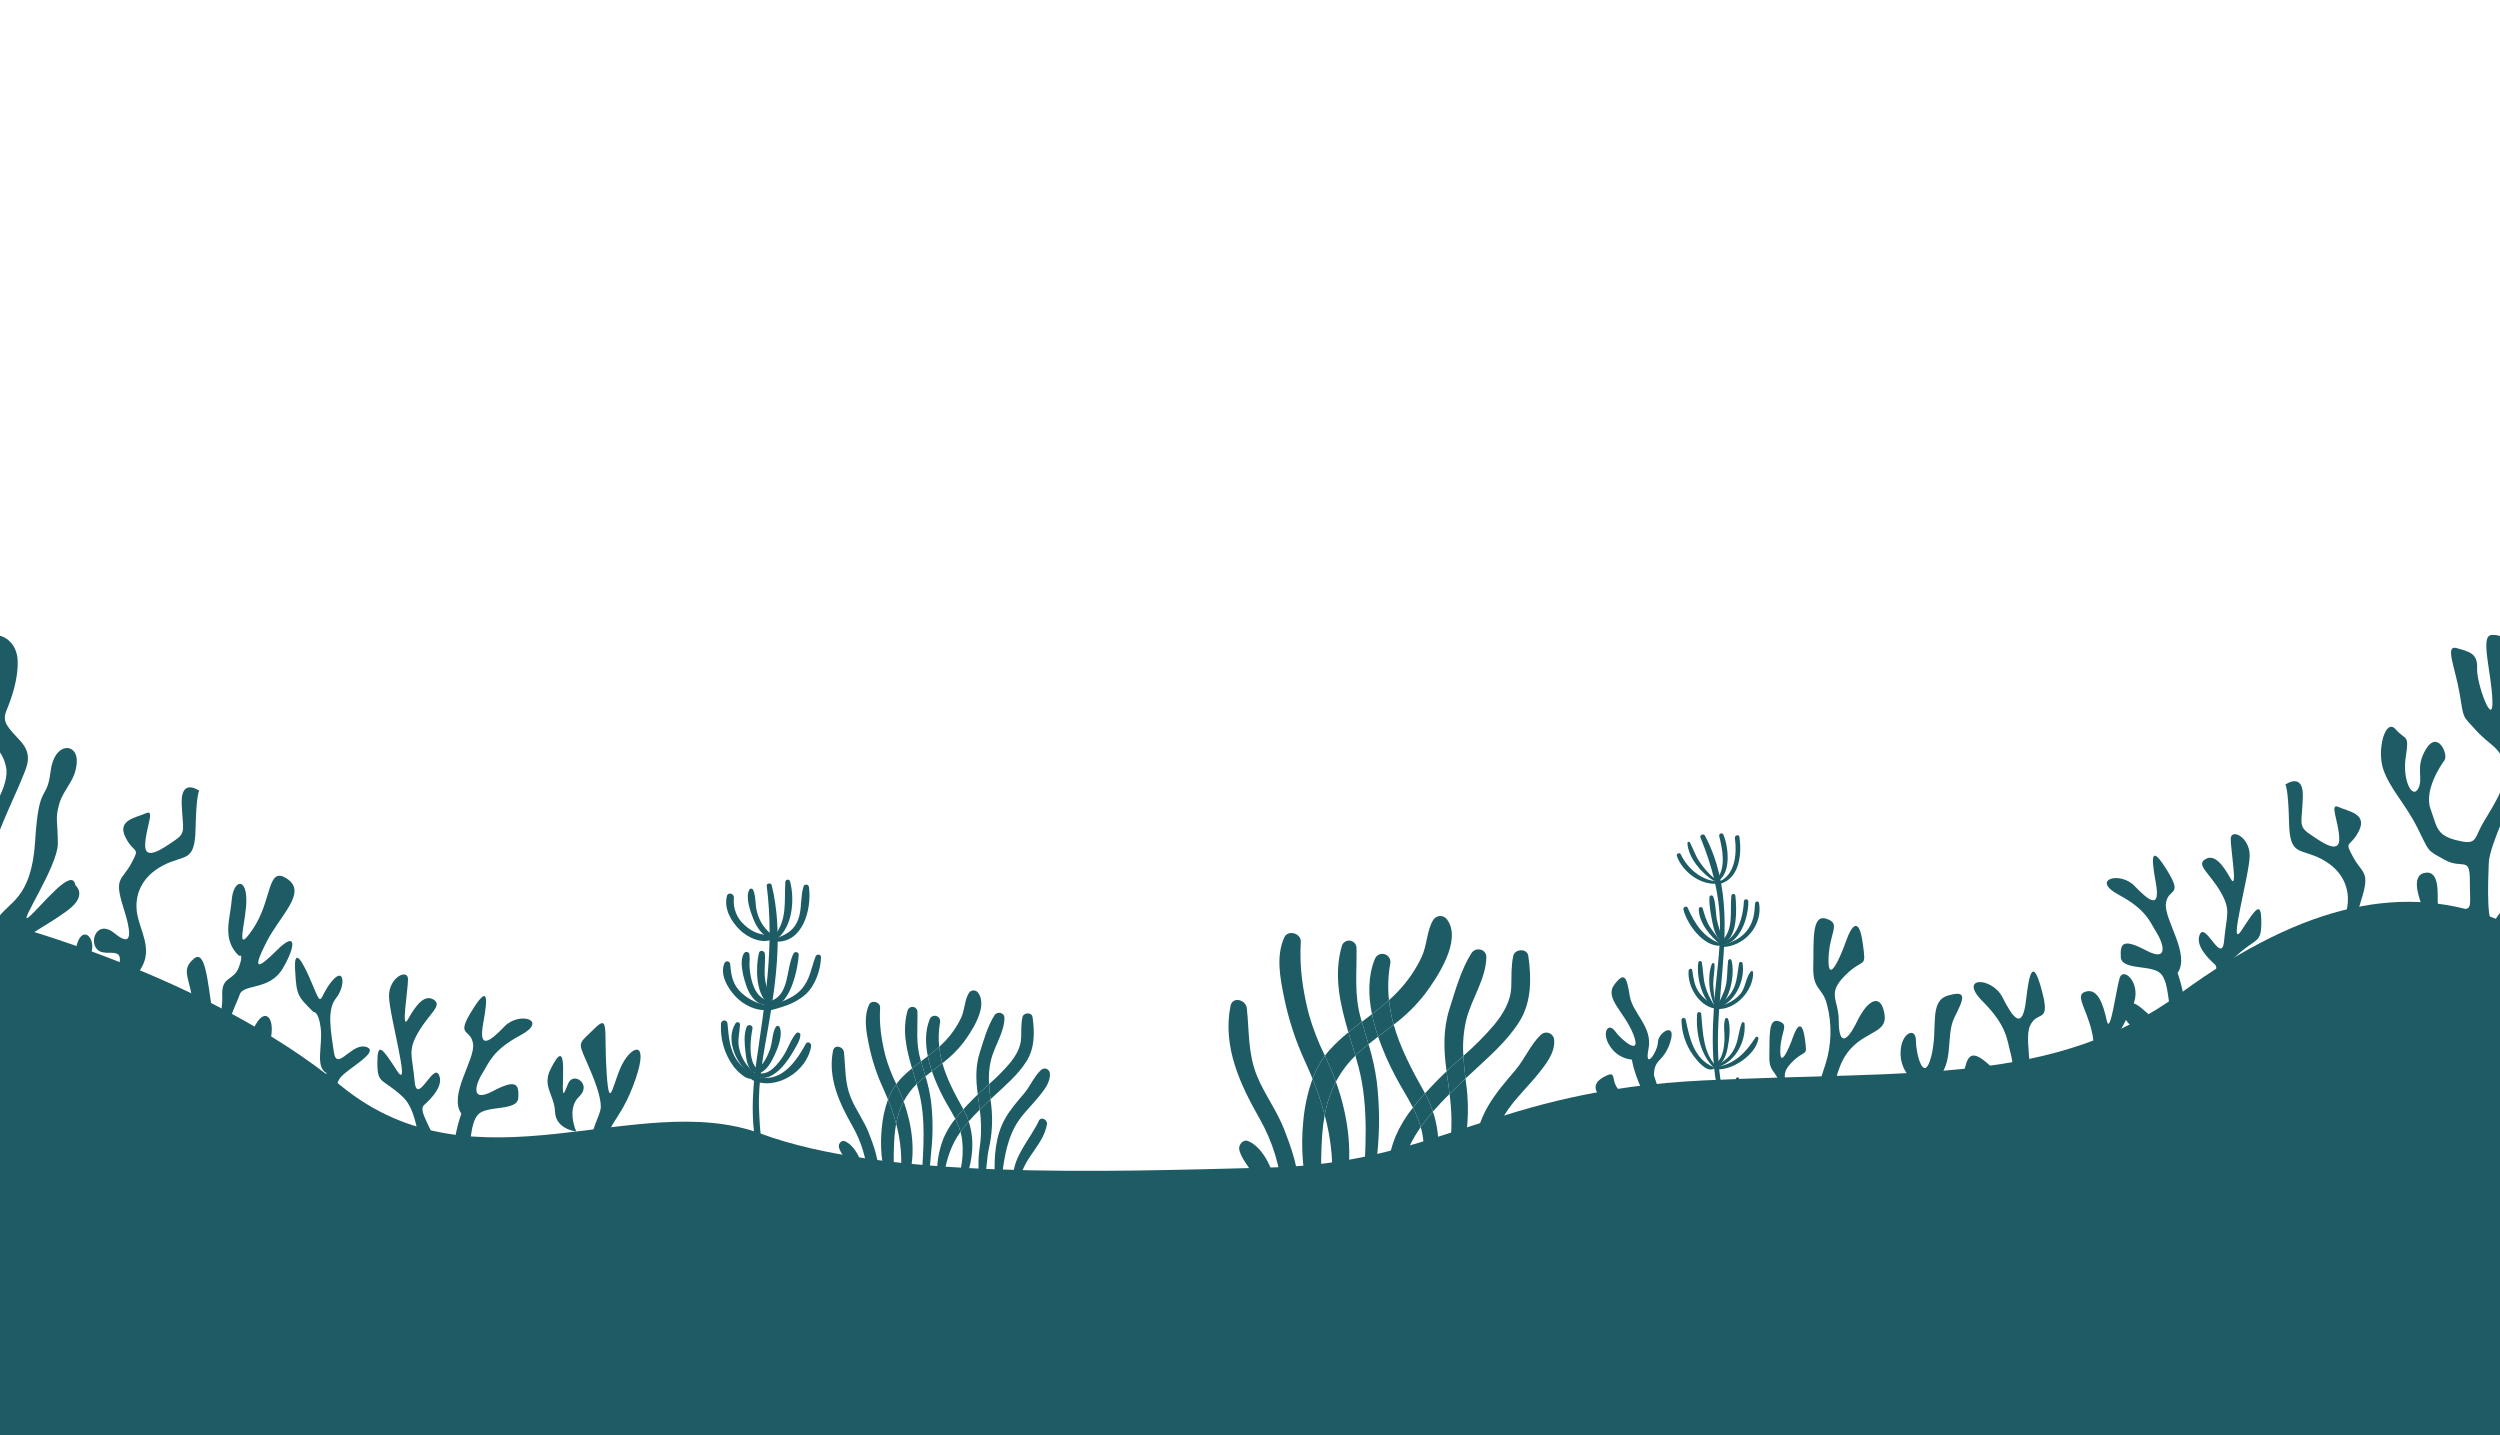<svg width="1512" height="868" viewBox="0 0 1512 100" fill="none" xmlns="http://www.w3.org/2000/svg">
<path d="M1016.04 344.343C1012.92 339.339 1011.57 329.752 1010.75 326.895C1007.96 317.172 1005.18 307.423 1002.01 297.821C1001.19 295.324 1000.56 292.019 998.975 289.845C996.357 286.237 983.345 293.041 973.032 284.551C962.721 276.047 962.735 270.975 970.801 266.913C978.865 262.818 972.898 270.427 980.646 276.663C988.406 282.899 997.351 285.059 992.479 273.948C987.621 262.818 986.985 256.866 986.985 256.866C984.294 256.619 981.695 255.756 979.391 254.343C977.087 252.931 975.138 251.007 973.696 248.72C968.337 240.711 972.606 233.913 976.741 239.614C980.868 245.301 993.305 255.437 987.823 241.55C982.33 227.691 970.082 219.694 976.458 211.339C982.817 203.005 983.927 207.711 985.673 218.361C987.431 228.998 999.679 236.994 997.012 250.407C994.353 263.853 1002.55 252.323 1002.72 246.242C1002.89 240.136 1014.27 233.635 1010.13 246.31C1009.02 250.156 1006.99 253.673 1004.21 256.553C1002.04 258.91 1000.36 260.603 1000.31 266.351L1008.5 291.546C1008.5 291.546 1012.01 272.926 1019 278.79C1026.03 284.653 1026.46 282.059 1016.78 292.818C1010.33 300.009 1013.36 309.548 1016.14 317.463C1018.71 324.877 1025.92 334.56 1024.29 342.684C1023.94 344.505 1023.31 346.807 1021.25 347.322C1019.11 347.83 1017.39 346.537 1016.04 344.343Z" fill="#1D5C65"/>
<path d="M1194.32 396.271C1194.32 396.271 1208.51 339.675 1207.5 336.318C1206.48 332.966 1185.79 315.551 1180.76 306.932C1175.75 298.314 1182.48 284.61 1191.84 299.112C1201.17 313.602 1209.62 329.35 1209.11 315.998C1208.58 302.646 1214.51 288.211 1210.76 280.466C1206.98 272.741 1186.1 270.993 1188.33 262.036C1190.57 253.058 1193.42 250.376 1205.95 262.794C1218.48 275.191 1218.26 260.905 1216.04 253.139C1213.8 245.372 1214.34 236.909 1199.13 221.642C1183.89 206.394 1204.72 206.604 1211.1 219.178C1217.44 231.743 1223.22 239.577 1225.33 220.952C1227.44 202.291 1229.89 195.927 1235.08 215.758C1240.24 235.597 1232.28 226.585 1227.76 236.381C1223.25 246.186 1233.71 273.708 1221.65 283.249C1222.09 293.334 1220.91 303.425 1218.14 313.134C1213.61 328.017 1215.36 330.582 1226.5 314.136C1237.62 297.711 1250.22 289.85 1247.14 284.859C1244.08 279.876 1237.9 268.373 1243.76 262.517C1249.61 256.673 1251.54 287.202 1257.89 271.366C1264.25 255.509 1268.37 253.728 1265.05 239.524C1261.71 225.324 1254.42 217.546 1261.61 215.67C1268.81 213.768 1272.01 223.361 1274.14 233.131C1276.24 242.908 1279.8 214.553 1281.93 207.586C1284.05 200.606 1294.48 209.854 1290.8 221.933C1287.11 234.025 1257.35 279.829 1271.09 268.231C1284.81 256.653 1289.5 252.996 1285.24 266.924C1280.99 280.872 1279 275.685 1262.87 283.505C1246.71 291.333 1244.01 316.905 1224.39 332.783L1216.28 340.982C1216.28 340.982 1208.19 389.29 1207.32 392.08C1206.46 394.87 1194.32 396.271 1194.32 396.271Z" fill="#1D5C65"/>
<path d="M1121.76 373.664V332.472C1121.76 332.472 1121.32 331.598 1130.12 324.59C1138.94 317.577 1142.47 314.069 1138.06 307.936C1133.66 301.801 1128.81 309.248 1121.76 318.89C1114.72 328.531 1121.32 309.248 1118.24 299.173C1115.16 289.098 1104.16 282.517 1112.95 260.601C1121.76 238.705 1141.58 243.086 1139.81 229.942C1138.06 216.788 1130.12 219.409 1123.09 233.884C1116.04 248.325 1112.08 246.592 1112.08 233.443C1112.08 220.288 1104.58 217.222 1116.04 205.833C1127.49 194.437 1128.81 202.786 1126.61 186.563C1124.41 170.327 1120 175.155 1116.48 185.229C1112.95 195.319 1105.45 211.953 1105.9 195.745C1106.35 179.543 1113.84 174.722 1104.58 171.655C1095.34 168.588 1097.09 186.117 1096.67 200.579C1096.23 215.02 1102.38 212.847 1105.03 223.796C1108.03 235.483 1107.73 247.773 1104.16 259.301C1100.2 271.563 1096.67 278.143 1105.45 295.227C1105.45 295.227 1111.63 300.913 1111.63 314.956C1111.63 328.964 1111.19 364.47 1112.08 368.858C1112.95 373.232 1110.31 383.307 1121.76 373.664Z" fill="#1D5C65"/>
<path d="M1123.53 372.812C1124.03 365.872 1129.39 355.757 1130.61 352.439C1134.69 341.214 1138.82 329.948 1142.47 318.572C1143.41 315.586 1145.1 311.998 1145.1 308.802C1145.1 303.562 1127.94 300.914 1123.97 285.585C1120 270.256 1123.53 265.422 1134.09 267.189C1144.65 268.936 1133.66 272.01 1136.74 283.412C1139.82 294.78 1146.87 303.115 1149.94 289.099C1153.02 275.077 1156.55 268.936 1156.55 268.936C1154.15 266.813 1152.27 264.17 1151.05 261.208C1149.82 258.247 1149.29 255.045 1149.5 251.847C1149.94 240.452 1158.75 236.938 1158.75 245.273C1158.75 253.594 1163.6 272.01 1168.02 254.914C1172.4 237.818 1166.24 221.595 1178.12 218.115C1190.03 214.601 1187.82 219.856 1182.1 231.237C1176.37 242.639 1182.53 258.854 1170.65 269.809C1158.75 280.765 1174.6 275.511 1179.01 269.809C1183.41 264.122 1198.82 265.869 1186.05 275.077C1173.27 284.272 1170.2 277.251 1162.71 287.339L1153.02 317.13C1153.02 317.13 1169.32 301.801 1171.95 312.323C1174.6 322.831 1176.8 320.644 1160.08 324.158C1148.87 326.487 1145.17 337.726 1142.3 347.213C1139.65 356.108 1139.79 370.402 1132.59 377.03C1130.97 378.499 1128.75 380.266 1126.44 379.312C1124.03 378.316 1123.31 375.852 1123.53 372.812Z" fill="#1D5C65"/>
<path d="M1088.12 378.743V349.162C1088.12 349.162 1087.8 348.533 1094.13 343.502C1100.46 338.458 1102.98 335.939 1099.83 331.538C1096.67 327.124 1093.18 332.473 1088.12 339.399C1083.05 346.333 1087.8 332.473 1085.59 325.235C1083.39 318.003 1075.48 313.277 1081.8 297.529C1088.12 281.794 1102.37 284.936 1101.09 275.503C1099.83 266.059 1094.13 267.934 1089.08 278.335C1084.01 288.714 1081.17 287.467 1081.17 278.022C1081.17 268.571 1075.79 266.371 1084.01 258.185C1092.24 250.005 1093.18 255.983 1091.59 244.351C1090.02 232.685 1086.86 236.146 1084.33 243.377C1081.8 250.635 1076.4 262.585 1076.73 250.953C1077.05 239.295 1082.42 235.835 1075.79 233.634C1069.15 231.433 1070.41 244.006 1070.1 254.413C1069.77 264.786 1074.2 263.215 1076.11 271.09C1078.25 279.489 1078.04 288.319 1075.48 296.602C1072.62 305.403 1070.1 310.13 1076.4 322.411C1076.4 322.411 1080.84 326.494 1080.84 336.583C1080.84 346.644 1080.53 372.142 1081.17 375.297C1081.8 378.445 1079.9 385.69 1088.12 378.743Z" fill="#1D5C65"/>
<path d="M1089.38 378.14C1089.75 373.15 1093.6 365.878 1094.47 363.509C1097.41 355.438 1100.37 347.354 1102.98 339.175C1103.68 337.028 1104.88 334.449 1104.88 332.153C1104.88 328.382 1092.55 326.493 1089.71 315.478C1086.86 304.455 1089.38 301.002 1096.99 302.254C1104.56 303.514 1096.67 305.714 1098.87 313.92C1101.1 322.078 1106.15 328.064 1108.38 318.002C1110.57 307.927 1113.12 303.514 1113.12 303.514C1111.39 301.994 1110.04 300.098 1109.16 297.972C1108.28 295.847 1107.9 293.548 1108.05 291.252C1108.38 283.053 1114.69 280.534 1114.69 286.512C1114.69 292.498 1118.17 305.714 1121.34 293.439C1124.5 281.163 1120.07 269.518 1128.61 266.999C1137.15 264.474 1135.57 268.259 1131.46 276.444C1127.35 284.623 1131.78 296.282 1123.24 304.143C1114.69 312.018 1126.08 308.233 1129.25 304.143C1132.4 300.054 1143.48 301.313 1134.3 307.927C1125.13 314.529 1122.91 309.492 1117.54 316.75L1110.57 338.139C1110.57 338.139 1122.28 327.123 1124.18 334.7C1126.08 342.242 1127.66 340.672 1115.65 343.183C1107.61 344.863 1104.93 352.934 1102.88 359.757C1100.96 366.142 1101.07 376.414 1095.92 381.166C1094.75 382.229 1093.14 383.489 1091.49 382.806C1089.75 382.088 1089.23 380.327 1089.38 378.14Z" fill="#1D5C65"/>
<path d="M1323.15 309.182C1323.15 309.182 1320.52 256.594 1318.75 253.974C1317 251.326 1294.53 241.706 1287.94 235.551C1281.34 229.429 1283.53 215.848 1295.43 225.923C1307.31 235.997 1318.75 247.392 1314.78 235.997C1310.82 224.595 1312.15 210.58 1306.86 204.893C1301.59 199.178 1283.08 203.139 1282.66 194.805C1282.21 186.47 1283.96 183.417 1298.06 190.864C1312.15 198.319 1308.19 186.036 1304.23 179.909C1300.27 173.774 1298.5 166.333 1281.34 157.125C1264.14 147.91 1282.21 142.663 1291.01 151.858C1299.84 161.067 1306.86 166.32 1303.79 149.671C1300.72 133.015 1301.16 126.888 1310.82 142.663C1320.52 158.432 1311.26 152.751 1309.96 162.393C1308.63 172.007 1324.93 193.064 1317 204.446C1320.04 213.038 1321.67 222.064 1321.84 231.177C1321.84 245.192 1324.03 246.946 1329.33 229.876C1334.61 212.78 1343.42 202.692 1339.45 199.178C1335.5 195.698 1327.13 187.363 1330.64 180.776C1332.21 177.892 1334.95 181.283 1337.65 184.69C1341.09 188.988 1344.44 193.309 1345.17 184.716C1346.51 169.387 1349.58 166.767 1342.98 155.372C1336.37 143.97 1328.01 139.149 1333.74 135.65C1339.45 132.142 1344.73 139.596 1349.14 147.484C1353.55 155.372 1349.14 129.955 1349.14 123.375C1349.14 116.799 1360.61 122.067 1360.61 133.463C1360.61 144.85 1346.94 192.184 1355.74 178.582C1364.55 165.013 1367.64 160.626 1367.64 173.774C1367.64 186.917 1364.55 182.963 1352.67 193.937C1340.77 204.893 1345.17 227.676 1332.41 246.519L1327.57 255.727C1327.57 255.727 1333.29 299.54 1333.29 302.174C1333.29 304.802 1323.15 309.182 1323.15 309.182Z" fill="#1D5C65"/>
<path d="M1391.43 270.168C1391.43 270.168 1415.22 240.377 1417.86 229.409C1420.52 218.467 1424.9 209.692 1417.43 197.864C1409.94 186.029 1417.86 175.074 1419.63 164.559C1421.38 154.037 1417.43 142.649 1404.23 135.641C1391.01 128.62 1384.84 134.321 1384.41 113.291C1383.95 92.247 1382.18 90.494 1382.18 90.494C1382.18 90.494 1393.2 82.606 1392.76 97.949C1392.33 113.291 1389.69 115.491 1396.73 120.298C1403.77 125.106 1415.22 133.441 1414.79 122.932C1414.36 112.411 1408.62 101.449 1414.36 104.083C1420.07 106.717 1431.95 108.023 1426.67 118.545C1421.38 129.067 1417.43 123.799 1423.15 134.321C1428.88 144.835 1433.72 142.649 1428 160.611C1422.27 178.588 1423.15 184.722 1433.29 176.387C1443.41 168.066 1448.7 180.774 1443.85 186.029C1441.83 188.202 1438.85 188.202 1436.16 188.202C1432.35 188.202 1429.17 188.202 1430.2 194.363C1431.95 204.885 1435.93 207.952 1435.48 214.513C1435.04 221.087 1420.94 247.385 1405.1 266.654C1389.24 285.944 1391.43 270.168 1391.43 270.168Z" fill="#1D5C65"/>
<path d="M1457.67 293.704C1457.67 293.704 1485.41 278.375 1476.59 270.48C1467.79 262.592 1457.22 249.003 1469.57 248.556C1473.26 248.441 1475.52 250.601 1477.13 252.761C1480.83 257.805 1480.86 262.835 1486.73 238.915C1486.73 238.915 1491.58 236.294 1482.34 228.853C1473.08 221.385 1471.32 220.952 1476.14 212.204C1476.14 212.204 1477.48 205.177 1487.15 214.391C1496.87 223.587 1495.53 195.549 1495.96 186.787C1495.96 186.787 1485.41 180.207 1477.48 178.452C1469.57 176.712 1469.11 174.938 1466.03 167.05C1462.96 159.176 1457.67 145.133 1466.92 143.827C1476.14 142.513 1473.95 158.736 1474.4 162.677C1474.72 165.649 1478.52 165.628 1483.38 165.628C1485 165.628 1486.75 165.628 1488.49 165.743C1495.53 166.177 1493.77 163.99 1493.77 148.647C1493.77 133.318 1489.36 142.081 1478.37 135.939C1467.34 129.804 1469.57 131.565 1462.06 116.664C1454.57 101.768 1445.33 92.992 1441.37 81.171C1437.41 69.33 1442.69 50.046 1448.86 57.068C1455.02 64.061 1457.22 59.702 1455.02 73.702C1452.82 87.753 1458.98 99.567 1462.51 92.992C1466.03 86.424 1460.31 80.284 1467.34 68.882C1474.4 57.515 1481 72.396 1478.37 75.91C1475.72 79.418 1466.03 94.327 1469.99 105.282C1473.95 116.236 1473.52 121.043 1485.41 124.105C1497.3 127.185 1496.41 124.105 1500.38 116.236C1504.34 108.335 1517.55 91.246 1514.9 79.418C1512.26 67.575 1506.56 67.575 1497.73 57.947C1488.93 48.3 1490.25 51.367 1487.6 35.578C1484.96 19.808 1478.37 5.786 1485.84 7.987C1493.33 10.167 1498.62 11.054 1498.16 20.255C1497.73 29.45 1507.87 56.62 1507.42 39.971C1506.97 23.316 1499.94 0.965 1506.56 0.092C1513.15 -0.775 1521.52 4.479 1521.95 15.428C1522.38 26.382 1518.45 37.784 1515.36 45.225C1512.26 52.693 1515.8 55.314 1523.72 64.061C1531.64 72.843 1527.24 79.865 1523.72 88.613C1520.19 97.394 1505.67 127.185 1505.22 137.692C1504.79 148.214 1503.46 181.953 1509.62 171.445C1515.8 160.923 1530.34 160.044 1532.54 124.105C1534.71 88.172 1539.58 100.88 1541.78 82.471C1543.96 64.061 1558.06 64.956 1557.62 76.351C1557.17 87.753 1549.69 92.572 1547.05 101.768C1544.42 110.969 1546.17 112.275 1546.17 125.864C1546.17 139.447 1521.52 175.818 1528.56 170.132C1535.61 164.431 1554.99 139.013 1556.74 150.848C1556.74 150.848 1563.35 156.102 1554.53 163.99C1545.74 171.878 1526.35 181.087 1514.48 191.594C1514.48 191.594 1512.26 190.727 1510.06 201.682C1507.87 212.63 1500.82 227.1 1509.62 222.705C1518.45 218.331 1529.88 207.811 1533.39 213.944C1536.93 220.086 1536.93 222.705 1516.68 231.92C1496.41 241.115 1503.46 237.608 1501.28 250.317C1499.05 263.025 1496.41 259.091 1503.46 263.466C1510.5 267.846 1514.9 277.054 1523.72 269.612C1532.54 262.158 1539.13 265.666 1540.45 253.823C1541.78 241.995 1540.45 244.629 1531.21 239.361C1521.95 234.107 1520.65 231.474 1533.39 233.66C1546.17 235.847 1542.64 237.621 1545.3 227.533C1546.74 222.361 1547.77 217.081 1548.37 211.744C1548.37 211.744 1549.26 209.57 1542.64 206.95C1536.04 204.316 1530.34 208.676 1532.96 198.168C1535.61 187.661 1547.48 196.415 1552.79 201.235C1558.06 206.056 1554.11 199.062 1557.62 186.787C1561.14 174.504 1569.06 182.84 1566.43 191.175C1566.43 191.175 1566 208.258 1557.17 213.511C1555.11 218.664 1553.35 223.931 1551.89 229.286C1549.69 237.621 1550.59 236.741 1556.3 235.847C1562.03 234.988 1576.12 235.415 1562.48 241.995C1548.82 248.556 1555.42 249.883 1559.4 252.517C1561.27 253.77 1561.86 252.043 1562.58 250.317C1563.37 248.401 1564.32 246.497 1567.32 248.556C1573.02 252.517 1580.53 263.913 1564.24 264.778C1547.93 265.666 1551.46 268.732 1544.86 273.986C1544 274.713 1542.97 275.227 1541.87 275.484C1540.76 275.742 1539.62 275.737 1538.52 275.47C1535.17 275.05 1531.42 274.644 1523.72 284.508C1511.4 300.271 1521.07 299.405 1511.4 300.271C1501.69 301.145 1457.67 293.704 1457.67 293.704Z" fill="#1D5C65"/>
<path d="M411.981 451.463C411.981 451.463 398.28 415.415 387.661 398.71C377.071 381.984 375.747 375.848 375.747 356.929C375.747 338.029 374.864 341.983 369.113 318.674C363.371 295.365 372.643 299.325 382.814 272.939C392.972 246.573 384.144 247.001 377.505 257.545C370.885 268.102 368.679 291.412 366.899 265.038C365.141 238.645 368.679 228.977 359.391 238.21C350.118 247.449 349.235 245.69 354.53 257.545C359.839 269.434 363.371 279.108 363.371 285.256C363.371 291.412 355.427 300.216 357.627 314.286C359.839 328.348 376.175 357.826 364.251 345.937C352.331 334.069 340.409 307.688 336.423 314.72C332.446 321.752 324.929 324.829 335.534 331.874C346.132 338.892 359.839 349.898 360.728 356.929C360.728 356.929 363.804 363.084 368.231 366.155C372.643 369.232 361.163 370.998 378.849 397.827C396.515 424.64 394.743 432.121 387.228 420.238C379.724 408.383 354.979 393.425 354.979 385.075C354.979 376.711 358.957 355.17 353.647 354.287C348.351 353.409 344.374 367.052 346.132 374.518C347.89 381.984 341.278 364.843 335.969 349.014C330.673 333.185 328.461 329.667 325.813 341.983C323.17 354.287 335.099 371.861 342.167 379.79C349.235 387.703 330.238 368.797 324.481 368.369C318.737 367.92 313.89 372.758 321.399 378.044C328.893 383.301 343.939 384.192 347.456 392.106C350.994 400.021 352.331 403.533 362.935 409.254C373.54 414.966 381.932 425.076 387.228 438.276C392.536 451.463 415.51 473.453 411.981 451.463Z" fill="#1D5C65"/>
<path d="M272.851 394.672C272.851 394.672 275.498 341.906 277.264 339.278C279.022 336.62 301.569 326.968 308.181 320.792C314.822 314.65 312.594 301.023 300.673 311.132C288.736 321.24 277.264 332.673 281.241 321.24C285.206 309.799 283.876 295.737 289.185 290.031C294.48 284.296 313.056 288.271 313.477 279.909C313.938 271.545 312.166 268.481 298.017 275.954C283.876 283.434 287.861 271.11 291.833 264.962C295.812 258.806 297.583 251.34 314.822 242.101C332.051 232.855 313.938 227.59 305.098 236.816C296.259 246.055 289.185 251.327 292.287 234.622C295.364 217.909 294.929 211.762 285.206 227.59C275.484 243.412 284.772 237.712 286.103 247.387C287.42 257.033 271.072 278.161 279.022 289.582C275.969 298.202 274.327 307.259 274.16 316.403C274.16 330.466 271.968 332.226 266.645 315.098C261.349 297.944 252.51 287.822 256.502 284.296C260.467 280.804 268.864 272.441 265.328 265.832C263.767 262.938 261.01 266.34 258.302 269.759C254.859 274.072 251.498 278.407 250.745 269.785C249.421 254.404 246.331 251.776 252.959 240.342C259.577 228.901 267.976 224.064 262.231 220.552C256.502 217.033 251.192 224.512 246.766 232.427C242.353 240.342 246.766 214.839 246.766 208.236C246.766 201.638 235.272 206.924 235.272 218.358C235.272 229.784 248.979 277.279 240.147 263.631C231.307 250.015 228.218 245.613 228.218 258.806C228.218 271.994 231.307 268.026 243.235 279.038C255.164 290.031 250.745 312.891 263.556 331.797L268.416 341.037C268.416 341.037 262.68 384.998 262.68 387.641C262.68 390.277 272.851 394.672 272.851 394.672Z" fill="#1D5C65"/>
<path d="M202.353 288.727C202.353 288.727 201.01 272.911 206.332 267.176C211.627 261.471 230.175 251.782 221.35 249.154C217.765 248.081 214.194 250.404 211.077 252.733C206.523 256.137 202.971 259.554 201.906 252.231C200.147 239.914 197.493 226.728 203.235 219.696C208.979 212.651 208.531 199.9 200.582 209.574C192.631 219.262 195.272 226.728 189.101 211.782C182.909 196.822 177.6 188.038 178.496 202.984C179.365 217.931 179.827 218.365 189.549 228.046C189.549 228.046 192.631 227.175 193.963 237.72C195.272 248.278 190.425 261.458 197.493 264.983C197.493 264.983 192.631 275.54 195.272 283.454C197.94 291.369 202.353 288.727 202.353 288.727Z" fill="#1D5C65"/>
<path d="M348.496 300.332C348.172 299.6 347.891 298.849 347.655 298.084C346.29 293.898 344.294 284.843 350.261 279.231C358.218 271.752 346.724 263.837 343.635 271.317C340.553 278.783 340.091 280.977 340.553 266.045C340.987 251.085 338.326 251.955 333.017 262.526C327.728 273.069 335.244 277.907 335.678 288.471C336.133 299.014 348.496 300.332 348.496 300.332Z" fill="#1D5C65"/>
<path d="M142.352 309.34C142.352 309.34 138.822 304.069 147.227 298.348C155.604 292.62 158.266 284.286 148.985 288.226C139.697 292.2 136.608 296.154 136.608 279.883C136.608 263.606 133.512 264.931 141.917 262.307C150.295 259.651 160.465 258.782 163.554 245.134C166.657 231.52 160.465 225.351 154.729 235.473C148.984 245.582 145.882 253.061 140.145 245.582C134.395 238.102 142.8 224.026 145.006 217.449C147.227 210.853 163.134 215.242 171.07 201.613C179.04 187.978 179.462 178.746 167.54 190.622C155.604 202.49 152.509 202.938 160.914 186.219C169.305 169.521 186.101 155.879 173.724 147.543C161.348 139.18 164.878 160.281 152.956 177.856C141.021 195.472 149.433 172.598 148.985 159.398C148.543 146.212 141.021 148.841 140.145 160.281C139.269 171.715 133.96 184.032 144.558 194.141C144.558 194.141 147.661 191.946 144.558 200.731C141.456 209.522 133.947 206.015 134.395 217.885C134.85 229.753 130.871 242.504 128.23 226.234C125.562 209.97 124.238 189.739 117.163 195.893C110.117 202.055 113.633 206.015 115.84 217.449C118.046 228.862 120.715 246.031 130.871 251.737C141.021 257.465 134.395 253.497 129.099 261.412C123.804 269.325 128.651 281.643 129.989 293.959C131.299 306.263 139.697 340.563 142.352 309.34Z" fill="#1D5C65"/>
<path d="M111.229 274.502C111.229 274.502 87.359 244.61 84.704 233.606C82.049 222.627 77.636 213.822 85.152 201.953C92.654 190.079 84.704 179.087 82.932 168.536C81.167 157.978 85.152 146.552 98.398 139.52C111.65 132.475 117.849 138.195 118.284 117.094C118.718 95.979 120.504 94.22 120.504 94.22C120.504 94.22 109.437 86.305 109.885 101.701C110.334 117.094 112.988 119.302 105.907 124.125C98.839 128.949 87.359 137.313 87.793 126.768C88.242 116.212 93.992 105.212 88.242 107.855C82.484 110.498 70.569 111.808 75.865 122.366C81.167 132.924 85.152 127.638 79.409 138.195C73.672 148.745 68.797 146.552 74.541 164.575C80.291 182.613 79.409 188.767 69.231 180.404C59.075 172.055 53.779 184.806 58.641 190.079C60.65 192.259 63.644 192.259 66.353 192.259C70.161 192.259 73.366 192.259 72.328 198.441C70.569 208.999 66.583 212.076 67.018 218.659C67.48 225.255 81.615 251.642 97.515 270.977C113.436 290.332 111.229 274.502 111.229 274.502Z" fill="#1D5C65"/>
<path d="M-53.84 294.698C-53.84 294.698 -26.012 279.317 -34.844 271.396C-43.683 263.482 -54.282 249.847 -41.905 249.398C-40.384 249.391 -38.888 249.775 -37.558 250.514C-36.229 251.253 -35.112 252.321 -34.314 253.616C-30.594 258.678 -30.553 263.725 -24.688 239.724C-24.688 239.724 -19.826 237.094 -29.101 229.628C-38.375 222.135 -40.146 221.701 -35.299 212.923C-35.299 212.923 -33.975 205.871 -24.239 215.117C-14.517 224.344 -15.848 196.211 -15.414 187.42C-15.414 187.42 -26.012 180.817 -33.975 179.057C-41.905 177.311 -42.367 175.531 -45.442 167.616C-48.531 159.715 -53.84 145.625 -44.559 144.314C-35.299 142.996 -37.492 159.274 -37.044 163.227C-36.731 166.21 -32.909 166.189 -28.034 166.189C-26.419 166.189 -24.674 166.189 -22.909 166.305C-15.848 166.74 -17.599 164.546 -17.599 149.15C-17.599 133.77 -22.026 142.562 -33.079 136.4C-44.132 130.244 -41.905 132.011 -49.42 117.059C-56.936 102.112 -66.21 93.307 -70.188 81.445C-74.16 69.564 -68.864 50.216 -62.68 57.261C-56.488 64.278 -54.282 59.904 -56.488 73.952C-58.708 88.05 -52.523 99.905 -48.979 93.307C-45.442 86.717 -51.193 80.556 -44.132 69.116C-37.044 57.709 -30.424 72.641 -33.079 76.167C-35.733 79.686 -45.442 94.646 -41.47 105.638C-37.492 116.63 -37.926 121.453 -26.012 124.525C-14.082 127.615 -14.965 124.525 -10.987 116.63C-7.001 108.702 6.258 91.555 3.597 79.686C0.949 67.804 -4.795 67.804 -13.635 58.143C-22.474 48.463 -21.137 51.541 -23.805 35.698C-26.446 19.875 -33.079 5.806 -25.563 8.014C-18.048 10.202 -12.738 11.091 -13.2 20.324C-13.635 29.55 -3.464 56.812 -3.912 40.107C-4.361 23.394 -11.414 0.969 -4.795 0.093C1.845 -0.777 10.236 4.494 10.671 15.48C11.105 26.472 7.133 37.912 4.044 45.378C0.949 52.872 4.493 55.501 12.443 64.278C20.393 73.09 15.966 80.135 12.443 88.913C8.892 97.723 -5.677 127.615 -6.126 138.159C-6.567 148.716 -7.891 182.569 -1.692 172.026C4.493 161.468 19.076 160.586 21.268 124.525C23.475 88.471 28.337 101.222 30.563 82.751C32.749 64.278 46.898 65.175 46.45 76.609C46.008 88.05 38.507 92.886 35.852 102.112C33.197 111.345 34.976 112.656 34.976 126.29C34.976 139.919 10.236 176.414 17.304 170.708C24.371 164.988 43.815 139.483 45.574 151.359C45.574 151.359 52.194 156.631 43.368 164.546C34.528 172.46 15.083 181.7 3.155 192.243C3.155 192.243 0.949 191.373 -1.265 202.365C-3.464 213.35 -10.552 227.869 -1.692 223.46C7.133 219.071 18.628 208.514 22.151 214.669C25.702 220.831 25.702 223.46 5.375 232.706C-14.965 241.932 -7.878 238.413 -10.09 251.165C-12.304 263.916 -14.965 259.969 -7.878 264.358C-0.844 268.753 3.597 277.993 12.443 270.525C21.268 263.046 27.902 266.565 29.219 254.683C30.563 242.815 29.219 245.458 19.945 240.172C10.671 234.9 9.34 232.258 22.151 234.451C34.976 236.646 31.439 238.426 34.094 228.304C35.538 223.113 36.569 217.815 37.176 212.461C37.176 212.461 38.072 210.28 31.439 207.651C24.806 205.008 19.076 209.383 21.717 198.839C24.371 188.296 36.287 197.08 41.602 201.916C46.898 206.754 42.919 199.737 46.45 187.42C49.987 175.095 57.937 183.459 55.296 191.822C55.296 191.822 54.848 208.963 46.008 214.234C43.934 219.402 42.166 224.687 40.713 230.063C38.507 238.426 39.389 237.543 45.126 236.646C50.87 235.784 65.019 236.212 51.324 242.815C37.624 249.398 44.25 250.729 48.229 253.372C50.116 254.629 50.714 252.896 51.433 251.165C52.22 249.242 53.171 247.332 56.186 249.398C61.916 253.372 69.445 264.806 53.09 265.675C36.728 266.565 40.279 269.642 33.645 274.914C32.775 275.645 31.745 276.16 30.639 276.419C29.533 276.677 28.381 276.672 27.277 276.403C23.937 275.982 20.162 275.574 12.443 285.472C0.066 301.288 9.788 300.418 0.066 301.288C-9.656 302.164 -53.84 294.698 -53.84 294.698Z" fill="#1D5C65"/>
<path d="M1 174C1 174 124.389 205.435 206 272.5C287.611 339.565 385.156 273.926 460.109 301.619C535.062 329.312 664.833 324.761 767.534 322.149C870.235 319.537 902.368 275.553 1030.64 269.424C1158.9 263.296 1242.45 272.521 1318.73 216.761C1395 161.002 1456 149.672 1511.5 172.5C1572.71 210.823 1514 536.406 1514 536.406C1079.11 602.757 424.272 621.255 3.007 527.157C3.007 527.157 -73.266 397.962 1 174Z" fill="#1D5C65"/>
<path d="M1529.99 856.976C1529.99 856.976 1404.44 894.875 1322.83 827.81C1241.21 760.745 1147.84 823.074 1072.89 795.381C997.938 767.689 868.167 772.24 765.466 774.851C662.764 777.463 630.632 801.448 502.364 807.576C374.096 813.704 290.552 764.479 214.274 820.239C137.996 875.999 70.5 854 -0 861C-66 861 19.001 400.594 19.001 400.594C453.892 334.243 1108.73 315.745 1529.99 409.843C1529.99 409.843 1604.26 633.014 1529.99 856.976Z" fill="#1D5C65"/>
<path d="M1054.32 305.038C1036.34 279.95 1038.01 246.096 1040.53 216.814C1043.35 183.952 1047.15 151.842 1031.15 121.39C1030.38 119.921 1027.8 120.964 1028.44 122.535C1035.44 139.676 1039.89 156.206 1040.27 174.841C1040.61 191.262 1037.77 207.606 1036.67 223.96C1034.82 251.134 1034.75 283.837 1053.16 305.933C1053.69 306.575 1054.81 305.717 1054.32 305.038V305.038Z" fill="#1D5C65"/>
<path d="M1038.39 149.076C1028.79 148.315 1020.45 141.137 1016.53 132.66C1015.91 131.317 1013.66 132.277 1014.14 133.667C1017.46 143.099 1028.18 151.337 1038.39 150.438C1038.56 150.431 1038.73 150.357 1038.85 150.23C1038.97 150.103 1039.04 149.933 1039.04 149.757C1039.04 149.58 1038.97 149.41 1038.85 149.283C1038.73 149.156 1038.56 149.082 1038.39 149.076V149.076Z" fill="#1D5C65"/>
<path d="M1037.19 147.63C1033.61 144.592 1030.47 141.072 1027.85 137.171C1025.38 133.502 1024.02 129.387 1022.07 125.466C1021.97 125.314 1021.83 125.196 1021.67 125.13C1021.5 125.064 1021.32 125.054 1021.15 125.1C1020.98 125.147 1020.82 125.248 1020.71 125.388C1020.6 125.529 1020.54 125.701 1020.54 125.879C1021.13 134.943 1029.02 144.037 1036.39 148.662C1037.02 149.054 1037.76 148.116 1037.19 147.63V147.63Z" fill="#1D5C65"/>
<path d="M1039.4 148.774C1046.99 143.312 1045.42 128.506 1042.39 120.95C1042.29 120.615 1042.05 120.333 1041.75 120.165C1041.44 119.997 1041.08 119.955 1040.74 120.049C1040.4 120.142 1040.11 120.363 1039.93 120.666C1039.75 120.968 1039.7 121.328 1039.78 121.67C1041.71 129.565 1044.02 140.566 1038.45 147.538C1037.94 148.178 1038.62 149.339 1039.4 148.774Z" fill="#1D5C65"/>
<path d="M1040.45 150.5C1052.16 147.17 1053.52 132.33 1052.01 122.176C1051.74 120.357 1049 121.138 1049.26 122.936C1050.56 132.023 1049.52 144.981 1039.87 149.12C1039.07 149.463 1039.65 150.729 1040.45 150.5Z" fill="#1D5C65"/>
<path d="M1041.04 186.752C1030.39 183.4 1025.05 174.698 1020.7 165.041C1020.02 163.551 1017.78 164.635 1018.14 166.116C1020.36 175.099 1030.36 188.866 1040.88 187.947C1041.02 187.943 1041.16 187.887 1041.27 187.79C1041.37 187.693 1041.44 187.562 1041.46 187.418C1041.48 187.275 1041.45 187.129 1041.37 187.007C1041.29 186.885 1041.18 186.795 1041.04 186.752V186.752Z" fill="#1D5C65"/>
<path d="M1041.64 186.595C1039.25 183.467 1036.75 180.429 1034.54 177.165C1032.06 173.505 1031.02 169.588 1029.78 165.426C1029.7 165.153 1029.52 164.918 1029.28 164.764C1029.04 164.609 1028.75 164.546 1028.47 164.584C1028.19 164.622 1027.93 164.76 1027.73 164.973C1027.54 165.185 1027.43 165.459 1027.42 165.745C1027.53 174.302 1034.43 182.212 1040.62 187.382C1041.15 187.818 1042.12 187.222 1041.64 186.595V186.595Z" fill="#1D5C65"/>
<path d="M1042.95 185.524C1040.82 181.172 1039.25 176.569 1038.28 171.824C1037.53 167.465 1037.78 162.533 1036.21 158.368C1036.13 158.097 1035.95 157.865 1035.71 157.712C1035.47 157.559 1035.19 157.496 1034.91 157.534C1034.63 157.572 1034.37 157.709 1034.18 157.919C1033.99 158.13 1033.88 158.401 1033.87 158.685C1033.61 163.67 1034.77 169.233 1035.72 174.138C1036.58 178.572 1038.17 183.753 1041.97 186.502C1042.62 186.973 1043.2 186.098 1042.95 185.524Z" fill="#1D5C65"/>
<path d="M1041.44 186.432C1051.25 184.472 1050.34 164.964 1049.59 157.855C1049.58 157.533 1049.45 157.228 1049.21 157.005C1048.98 156.781 1048.67 156.656 1048.35 156.656C1048.03 156.656 1047.72 156.781 1047.49 157.005C1047.26 157.228 1047.12 157.533 1047.11 157.855C1046.2 167.279 1048.85 178.445 1040.89 185.483C1040.43 185.888 1040.93 186.537 1041.44 186.432Z" fill="#1D5C65"/>
<path d="M1041.29 187.447C1052.43 187.095 1057.62 170.288 1057.38 161.176C1057.37 160.827 1057.22 160.496 1056.97 160.253C1056.72 160.01 1056.38 159.874 1056.03 159.874C1055.68 159.874 1055.35 160.01 1055.1 160.253C1054.84 160.496 1054.7 160.827 1054.69 161.176C1054.48 169.462 1050.78 184.235 1041.1 186.012C1040.28 186.162 1040.48 187.473 1041.29 187.447Z" fill="#1D5C65"/>
<path d="M1041.29 188.785C1054.93 188.693 1066.31 175.787 1063.86 162.096C1063.61 160.674 1061.52 161.104 1061.45 162.421C1061.14 168.643 1060.44 173.935 1056.46 178.99C1052.64 183.829 1046.96 186.192 1041.13 187.572C1040.99 187.615 1040.87 187.706 1040.79 187.83C1040.71 187.954 1040.68 188.102 1040.69 188.248C1040.71 188.393 1040.79 188.527 1040.89 188.626C1041 188.724 1041.14 188.78 1041.29 188.785V188.785Z" fill="#1D5C65"/>
<path d="M1037.13 225.073C1033.79 221.96 1030.14 219.906 1027.47 216.048C1024.67 212.024 1024.15 207.382 1023.45 202.686C1023.26 201.371 1021.42 201.848 1021.3 202.978C1020.38 212.062 1027.14 224.049 1036.67 225.86C1037.1 225.944 1037.49 225.418 1037.13 225.073Z" fill="#1D5C65"/>
<path d="M1037.28 224.569C1034.44 220.702 1032.36 216.328 1031.16 211.682C1029.97 207.156 1030.15 202.514 1029.24 197.988C1029.18 197.766 1029.04 197.57 1028.86 197.432C1028.67 197.293 1028.44 197.218 1028.21 197.218C1027.98 197.218 1027.75 197.293 1027.57 197.432C1027.38 197.57 1027.24 197.766 1027.18 197.988C1025.8 206.078 1029.21 220.623 1036.51 225.335C1036.97 225.629 1037.61 225.03 1037.28 224.569Z" fill="#1D5C65"/>
<path d="M1037.8 223.895C1036.81 219.731 1036.26 215.471 1036.18 211.191C1036.11 207.177 1037.17 203.212 1036.92 199.236C1036.91 199.041 1036.84 198.855 1036.71 198.71C1036.58 198.565 1036.4 198.471 1036.21 198.445C1036.02 198.419 1035.82 198.462 1035.65 198.567C1035.49 198.672 1035.37 198.831 1035.31 199.017C1032.51 206.263 1033.63 217.304 1036.94 224.256C1037.18 224.755 1037.92 224.394 1037.8 223.895V223.895Z" fill="#1D5C65"/>
<path d="M1038.98 225.825C1046.51 220.698 1049.38 205.185 1047.23 196.885C1046.91 195.64 1045.27 196.042 1045.14 197.168C1044.58 202.12 1044.85 206.916 1043.82 211.876C1042.79 216.798 1040.16 220.758 1038.26 225.278C1038.09 225.672 1038.64 226.052 1038.98 225.825Z" fill="#1D5C65"/>
<path d="M1038.36 225.777C1049.27 222.515 1055.54 209.431 1053.9 198.538C1053.83 198.312 1053.69 198.114 1053.5 197.973C1053.32 197.832 1053.09 197.756 1052.85 197.756C1052.62 197.756 1052.39 197.832 1052.2 197.973C1052.01 198.114 1051.87 198.312 1051.8 198.538C1050.94 203.239 1050.8 207.8 1049.12 212.35C1047.07 217.919 1042.89 221.712 1037.84 224.545C1037.7 224.63 1037.6 224.761 1037.55 224.915C1037.5 225.068 1037.51 225.234 1037.57 225.382C1037.63 225.531 1037.75 225.652 1037.89 225.724C1038.04 225.796 1038.2 225.815 1038.36 225.777V225.777Z" fill="#1D5C65"/>
<path d="M1038.18 226.208C1049.55 227.163 1060.58 215.121 1060.3 204.086C1060.28 203.441 1059.4 202.951 1058.93 203.52C1056.21 206.789 1055.85 211.666 1053.75 215.377C1050.95 220.345 1043.78 224.238 1038.18 224.602C1037.97 224.609 1037.77 224.697 1037.63 224.847C1037.48 224.997 1037.4 225.197 1037.4 225.405C1037.4 225.613 1037.48 225.814 1037.63 225.963C1037.77 226.113 1037.97 226.201 1038.18 226.208V226.208Z" fill="#1D5C65"/>
<path d="M1036.3 261.364C1024.33 256.229 1021.89 243.94 1019.48 232.537C1019.39 232.245 1019.2 231.994 1018.94 231.83C1018.69 231.665 1018.38 231.597 1018.08 231.638C1017.77 231.679 1017.5 231.827 1017.29 232.054C1017.09 232.282 1016.97 232.574 1016.96 232.88C1017.06 240.68 1019.6 248.253 1024.23 254.531C1026.49 257.577 1031.85 264.434 1036.3 262.528C1036.4 262.468 1036.49 262.383 1036.54 262.281C1036.6 262.179 1036.63 262.064 1036.63 261.946C1036.63 261.829 1036.6 261.713 1036.54 261.611C1036.49 261.509 1036.4 261.424 1036.3 261.364V261.364Z" fill="#1D5C65"/>
<path d="M1038.42 261.432C1029.9 252.744 1029.96 240.579 1028.9 229.281C1028.89 228.96 1028.75 228.655 1028.52 228.431C1028.29 228.208 1027.98 228.083 1027.66 228.083C1027.34 228.083 1027.03 228.208 1026.79 228.431C1026.56 228.655 1026.43 228.96 1026.42 229.281C1025.55 240.681 1028.48 254.671 1037.38 262.464C1038.09 263.079 1039.08 262.111 1038.42 261.432Z" fill="#1D5C65"/>
<path d="M1036.99 261.55C1042.01 259.752 1043.87 254.895 1044.83 250.002C1045.8 245.053 1046.89 237.187 1045.18 232.351C1045.12 232.157 1045 231.987 1044.83 231.866C1044.67 231.745 1044.47 231.68 1044.27 231.68C1044.06 231.68 1043.87 231.745 1043.7 231.866C1043.54 231.987 1043.42 232.157 1043.36 232.351C1042.15 235.883 1043.13 240.678 1042.98 244.401C1042.74 250.043 1041.86 257.175 1036.42 260.202C1035.7 260.604 1036.19 261.839 1036.99 261.55V261.55Z" fill="#1D5C65"/>
<path d="M1037.54 261.82C1049.01 259.059 1056.01 246.641 1055.13 235.093C1055.12 234.881 1055.04 234.678 1054.89 234.521C1054.75 234.364 1054.56 234.262 1054.35 234.233C1054.14 234.205 1053.93 234.252 1053.75 234.366C1053.57 234.479 1053.44 234.653 1053.37 234.855C1051.75 239.055 1051.45 243.702 1049.91 247.972C1048.86 250.877 1047.17 253.505 1044.96 255.661C1042.75 257.816 1040.08 259.44 1037.15 260.412C1036.97 260.469 1036.82 260.594 1036.73 260.76C1036.64 260.927 1036.62 261.122 1036.67 261.304C1036.72 261.487 1036.84 261.643 1037 261.739C1037.16 261.835 1037.36 261.864 1037.54 261.82V261.82Z" fill="#1D5C65"/>
<path d="M1037.62 262.693C1047.27 263.788 1061.85 254.097 1063.47 244.209C1063.52 243.985 1063.5 243.75 1063.39 243.544C1063.29 243.338 1063.12 243.176 1062.9 243.086C1062.69 242.997 1062.46 242.986 1062.24 243.055C1062.02 243.125 1061.83 243.27 1061.71 243.465C1056.19 252.253 1048.59 260.254 1037.62 261.2C1037.43 261.207 1037.25 261.288 1037.11 261.428C1036.98 261.567 1036.9 261.753 1036.9 261.946C1036.9 262.14 1036.98 262.326 1037.11 262.465C1037.25 262.605 1037.43 262.686 1037.62 262.693V262.693Z" fill="#1D5C65"/>
<path d="M1046.69 296.666C1035.97 296.733 1028.88 287.449 1024.78 278.656C1024.14 277.281 1021.98 278.263 1022.38 279.67C1025.15 289.603 1036.02 300.07 1046.88 298.07C1047.69 297.922 1047.48 296.663 1046.69 296.666Z" fill="#1D5C65"/>
<path d="M1046.58 295.612C1038.3 290.334 1034.21 283.161 1030.4 274.413C1029.87 273.2 1028.22 274.13 1028.41 275.249C1029.89 283.972 1037.83 293.671 1046.11 296.725C1046.79 296.97 1047.14 295.965 1046.58 295.612Z" fill="#1D5C65"/>
<path d="M1045.98 294.371C1041.1 288.004 1039.45 281.168 1036.6 273.874C1036.53 273.639 1036.36 273.442 1036.15 273.324C1035.93 273.207 1035.68 273.178 1035.44 273.243C1035.2 273.309 1035 273.464 1034.88 273.677C1034.75 273.889 1034.71 274.141 1034.77 274.381C1035.84 281.3 1039.39 290.625 1045.01 295.118C1045.51 295.517 1046.44 294.973 1045.98 294.371V294.371Z" fill="#1D5C65"/>
<path d="M1048.26 295.72C1047.97 288.468 1048.17 280.263 1045.35 273.454C1045.28 273.211 1045.11 273.008 1044.88 272.886C1044.66 272.764 1044.4 272.734 1044.15 272.802C1043.91 272.87 1043.7 273.03 1043.57 273.249C1043.44 273.468 1043.4 273.729 1043.46 273.977C1045.26 281.163 1045.16 288.797 1047.22 295.857C1047.26 295.977 1047.33 296.081 1047.44 296.149C1047.54 296.217 1047.67 296.245 1047.8 296.229C1047.92 296.212 1048.03 296.152 1048.12 296.059C1048.2 295.965 1048.25 295.845 1048.26 295.72V295.72Z" fill="#1D5C65"/>
<path d="M1048.84 296.121C1052.4 287.293 1053.41 277.643 1051.75 268.27C1051.55 267.222 1049.86 267.47 1049.9 268.521C1050.29 277.92 1050.36 286.646 1047.45 295.736C1047.16 296.639 1048.52 296.973 1048.84 296.121V296.121Z" fill="#1D5C65"/>
<path d="M1048.36 296.857C1055.87 292.512 1057.62 282.751 1058.13 274.753C1058.12 274.502 1058.02 274.261 1057.86 274.074C1057.69 273.886 1057.46 273.765 1057.21 273.73C1056.96 273.696 1056.71 273.752 1056.5 273.888C1056.28 274.023 1056.13 274.23 1056.05 274.47C1054.48 281.929 1054.78 290.849 1047.51 295.415C1047.33 295.531 1047.2 295.713 1047.15 295.924C1047.1 296.135 1047.13 296.357 1047.24 296.544C1047.35 296.732 1047.53 296.869 1047.73 296.927C1047.94 296.986 1048.17 296.961 1048.36 296.857V296.857Z" fill="#1D5C65"/>
<path d="M468.383 329.234C460.383 317.869 459.59 300.058 459.075 286.735C458.43 269.973 461.821 253.384 464.669 236.967C469.514 209.049 473.544 179.317 466.743 151.398C466.339 149.737 463.489 150.063 463.713 151.806C468.448 188.733 462.572 222.379 457.357 258.863C454.404 279.521 452.355 312.957 467.042 330.267C467.668 331.001 468.941 330.023 468.383 329.234V329.234Z" fill="#1D5C65"/>
<path d="M467.801 181.961C462.912 178.6 459.407 173.579 457.935 167.831C456.528 163.424 457.36 158.112 455.445 154.055C455.328 153.859 455.163 153.697 454.965 153.585C454.767 153.472 454.543 153.413 454.315 153.413C454.087 153.413 453.863 153.472 453.665 153.585C453.467 153.697 453.302 153.859 453.185 154.055C450.712 158.749 453.76 166.969 455.511 171.52C457.575 176.879 461.19 182.303 466.955 183.969C467.21 184.032 467.479 184.001 467.713 183.884C467.948 183.766 468.133 183.568 468.235 183.326C468.337 183.085 468.349 182.814 468.27 182.564C468.19 182.314 468.024 182.1 467.801 181.961V181.961Z" fill="#1D5C65"/>
<path d="M467.247 181.903C460.361 181.399 455.517 180.366 450.269 175.438C447.982 173.433 446.206 170.911 445.089 168.083C443.972 165.254 443.545 162.199 443.845 159.173C444.254 156.445 440.277 155.185 439.607 158.002C437.789 165.642 442.092 173.124 447.373 178.339C452.153 183.057 461.241 187.405 467.755 183.779C467.94 183.664 468.083 183.492 468.163 183.289C468.243 183.086 468.255 182.863 468.198 182.652C468.141 182.442 468.018 182.255 467.847 182.121C467.675 181.986 467.465 181.91 467.247 181.903V181.903Z" fill="#1D5C65"/>
<path d="M469.815 183.891C479.407 176.646 480.725 159.823 477.818 149.03C477.717 148.7 477.502 148.417 477.212 148.23C476.921 148.044 476.574 147.967 476.232 148.013C475.89 148.059 475.576 148.225 475.345 148.481C475.114 148.738 474.982 149.068 474.972 149.412C474.22 161.774 476.332 171.641 468.264 182.338C467.591 183.227 468.923 184.559 469.815 183.891Z" fill="#1D5C65"/>
<path d="M469.241 185.503C485.642 186.275 491.008 165.839 489.257 152.614C489.243 152.217 489.09 151.838 488.824 151.543C488.558 151.249 488.196 151.058 487.802 151.005C487.409 150.952 487.01 151.039 486.675 151.253C486.34 151.466 486.091 151.79 485.973 152.169C484.288 157.514 484.833 163.572 483.613 169.078C481.78 177.356 476.779 181.146 468.973 183.53C468.745 183.6 468.549 183.75 468.42 183.951C468.291 184.152 468.238 184.393 468.27 184.63C468.303 184.867 468.418 185.085 468.596 185.244C468.773 185.404 469.002 185.496 469.241 185.503V185.503Z" fill="#1D5C65"/>
<path d="M465.824 221.952C465.049 216.982 463.116 212.439 462.608 207.325C462.126 202.498 462.953 197.684 462.602 192.88C462.458 190.904 459.498 190.275 458.999 192.391C456.992 200.903 456.992 216.582 464.319 222.83C464.462 222.963 464.644 223.047 464.839 223.069C465.033 223.091 465.229 223.05 465.398 222.951C465.567 222.853 465.7 222.702 465.777 222.522C465.854 222.342 465.87 222.142 465.824 221.952V221.952Z" fill="#1D5C65"/>
<path d="M464.637 221.475C458.486 219.246 456.191 214.769 454.533 208.634C453.767 205.603 453.346 202.495 453.278 199.369C453.483 197.251 453.464 195.118 453.222 193.005C453.123 192.671 452.928 192.372 452.663 192.146C452.398 191.92 452.073 191.776 451.727 191.731C451.381 191.685 451.03 191.741 450.715 191.892C450.401 192.042 450.136 192.28 449.955 192.578C446.724 197.649 449.922 208.257 451.793 213.328C453.673 218.423 458.396 224.958 464.637 223.505C464.854 223.439 465.045 223.304 465.18 223.122C465.315 222.939 465.388 222.717 465.388 222.49C465.388 222.263 465.315 222.041 465.18 221.859C465.045 221.676 464.854 221.541 464.637 221.475Z" fill="#1D5C65"/>
<path d="M465.284 224.29C459.087 223.511 453.278 220.847 448.644 216.66C443.081 211.631 442.259 206.141 441.628 199.163C441.614 198.736 441.449 198.328 441.162 198.01C440.876 197.693 440.486 197.488 440.062 197.431C439.639 197.374 439.209 197.468 438.848 197.698C438.488 197.928 438.22 198.277 438.093 198.686C435.232 205.527 440.189 213.662 444.708 218.524C449.74 223.936 457.823 227.951 465.284 226.678C465.542 226.602 465.768 226.444 465.929 226.229C466.089 226.014 466.176 225.752 466.176 225.484C466.176 225.215 466.089 224.954 465.929 224.739C465.768 224.523 465.542 224.366 465.284 224.29Z" fill="#1D5C65"/>
<path d="M464.954 223.882C477.377 227.893 482.757 201.256 483.087 193.478C483.078 193.113 482.952 192.76 482.726 192.472C482.501 192.184 482.188 191.977 481.835 191.882C481.482 191.787 481.108 191.809 480.768 191.944C480.428 192.079 480.141 192.32 479.95 192.632C475.097 201.99 477.901 218.714 464.954 221.696C464.719 221.767 464.514 221.911 464.367 222.108C464.221 222.305 464.142 222.544 464.142 222.789C464.142 223.034 464.221 223.273 464.367 223.47C464.514 223.667 464.719 223.811 464.954 223.882Z" fill="#1D5C65"/>
<path d="M463.81 227.644C472.331 225.291 480.743 223.346 487.416 217.199C493.123 211.945 496.346 202.545 496.546 194.973C496.6 192.958 493.884 192.841 493.24 194.527C490.536 201.617 489.928 208.466 484.622 214.403C479.219 220.449 470.484 222.554 463.113 225.12C462.789 225.222 462.517 225.446 462.354 225.744C462.192 226.042 462.152 226.392 462.242 226.719C462.333 227.046 462.547 227.326 462.839 227.499C463.132 227.671 463.48 227.723 463.81 227.644V227.644Z" fill="#1D5C65"/>
<path d="M457.673 262.249C452.472 257.264 453.8 244.594 455.085 238.237C455.197 237.768 455.122 237.274 454.876 236.859C454.631 236.444 454.234 236.14 453.769 236.012C453.304 235.885 452.807 235.942 452.384 236.173C451.961 236.404 451.644 236.791 451.5 237.251C449.704 241.868 450.37 247.851 450.905 252.635C451.325 256.398 452.027 262.587 455.956 264.47C457.348 265.138 458.895 263.418 457.673 262.249V262.249Z" fill="#1D5C65"/>
<path d="M456.282 264.54C451.567 261.056 448.299 255.959 447.1 250.22C445.848 245.137 447.342 240.66 447.572 235.651C447.564 235.334 447.455 235.028 447.259 234.779C447.063 234.529 446.792 234.35 446.486 234.267C446.181 234.184 445.856 234.202 445.561 234.319C445.266 234.435 445.017 234.644 444.85 234.913C438.313 245.145 445.822 260.948 455.091 266.575C456.416 267.383 457.494 265.41 456.282 264.54V264.54Z" fill="#1D5C65"/>
<path d="M456.117 266.319C452.074 263.481 448.658 261.473 445.731 257.256C441.143 250.647 440.734 242.753 439.989 235.053C439.971 234.547 439.758 234.068 439.394 233.716C439.03 233.364 438.543 233.167 438.037 233.167C437.531 233.167 437.044 233.364 436.68 233.716C436.316 234.068 436.103 234.547 436.085 235.053C435.478 244.262 438.121 253.391 443.553 260.852C445.596 263.558 452.275 270.695 456.117 267.794C456.242 267.716 456.345 267.607 456.416 267.478C456.487 267.349 456.525 267.204 456.525 267.057C456.525 266.909 456.487 266.764 456.416 266.635C456.345 266.506 456.242 266.397 456.117 266.319V266.319Z" fill="#1D5C65"/>
<path d="M458.95 265.057C463.573 263.981 466.633 258.06 468.467 254.122C470.501 249.758 473.471 242.17 471.611 237.391C471.537 237.144 471.393 236.925 471.196 236.759C471 236.593 470.76 236.487 470.505 236.454C470.25 236.42 469.991 236.461 469.759 236.572C469.527 236.682 469.331 236.857 469.196 237.076C467.088 240.672 467.198 245.848 465.945 249.87C465.103 252.472 463.983 254.976 462.604 257.337C461.274 259.687 459.105 261.259 457.788 263.546C457.69 263.723 457.646 263.925 457.661 264.127C457.676 264.329 457.75 264.523 457.873 264.683C457.997 264.844 458.164 264.965 458.356 265.031C458.547 265.097 458.754 265.106 458.95 265.057V265.057Z" fill="#1D5C65"/>
<path d="M456.877 266.886C463.152 269.949 468.822 265.876 473.07 261.317C475.784 258.233 478.149 254.859 480.123 251.257C481.74 248.492 483.894 245.219 484.084 241.93C484.079 241.638 483.99 241.354 483.826 241.113C483.662 240.872 483.431 240.684 483.161 240.573C482.892 240.462 482.596 240.431 482.31 240.486C482.023 240.541 481.759 240.678 481.55 240.881C478.271 244.632 476.609 250.204 473.87 254.421C470.578 259.485 464.75 267.34 457.795 264.703C456.529 264.23 455.669 266.295 456.877 266.886V266.886Z" fill="#1D5C65"/>
<path d="M454.954 269.204C469.261 276.042 488.197 264.051 490.582 248.682C490.87 246.83 488.386 245.436 487.356 247.32C481.002 258.98 471.343 272.345 456.071 266.556C454.535 265.973 453.479 268.501 454.954 269.204V269.204Z" fill="#1D5C65"/>
<path d="M754.942 306.141C751.679 304.766 748.804 308.654 749.534 311.561C750.934 317.144 755.515 321.664 758.081 326.868C759.631 330.409 760.65 334.16 761.106 338H771.738C771.764 325.588 764.39 310.124 754.942 306.141Z" fill="#1D5C65"/>
<path d="M776.667 299.063C772.283 287.717 764.871 278.016 760.276 266.814C754.643 253.079 755.635 240.072 754.074 225.764C753.504 220.547 745.383 218.408 744.204 224.426C739.34 249.243 750.015 271.776 761.852 292.65C769.766 306.542 774.455 322.042 775.571 338H784.966C786.851 325.335 780.267 308.383 776.667 299.063Z" fill="#1D5C65"/>
<path d="M819.747 254.48C818.379 249.785 816.914 245.078 815.522 240.352C811.522 243.559 807.769 247.065 804.297 250.84C803.228 252.025 802.246 253.263 801.31 254.529C803.667 259.696 806.006 264.879 807.954 270.243C811.032 264.399 815.012 259.079 819.747 254.48V254.48Z" fill="#1D5C65"/>
<path d="M833.479 242.966C831.952 238.513 830.71 233.967 829.76 229.356C827.726 230.917 825.678 232.46 823.635 234.009C824.976 238.525 826.373 243.016 827.686 247.523C829.596 245.975 831.533 244.463 833.479 242.966Z" fill="#1D5C65"/>
<path d="M799.69 301.934C799.979 298.057 800.476 294.2 801.18 290.377C799.194 282.92 796.739 275.596 793.829 268.449C790.873 276.704 788.992 285.307 788.231 294.044C787.395 302.188 787.327 310.392 788.027 318.549C788.593 325.164 790.459 331.563 791.733 338H799.895C799.671 335.874 799.27 333.679 799.201 331.428C798.834 321.595 798.997 311.749 799.69 301.934V301.934Z" fill="#1D5C65"/>
<path d="M861.639 217.398C869.054 207.477 884.287 184.921 875.375 172.403C874.924 171.669 874.293 171.063 873.543 170.643C872.792 170.223 871.947 170.002 871.087 170.002C870.227 170.002 869.382 170.223 868.632 170.643C867.881 171.063 867.25 171.669 866.8 172.403C862.916 178.781 863.123 187.539 859.929 194.535C856.392 202.085 851.688 209.028 845.992 215.109C844.102 217.153 842.103 219.074 840.044 220.925C840.577 225.921 841.535 230.862 842.906 235.695C849.924 230.446 856.223 224.294 861.639 217.398V217.398Z" fill="#1D5C65"/>
<path d="M808.204 270.921C808.123 270.694 808.036 270.47 807.954 270.244C804.697 276.575 802.413 283.362 801.18 290.377C805.431 305.869 806.766 322.019 805.115 338H812.732C819.166 316.556 815.464 291.336 808.204 270.921Z" fill="#1D5C65"/>
<path d="M791.418 228.797C787.788 214.134 785.822 200.736 786.724 185.639C787.032 180.481 778.963 178.059 776.747 182.931C771.608 194.232 774.237 207.486 776.606 219.208C779.391 232.839 783.762 246.095 789.63 258.705C791.109 261.927 792.509 265.176 793.828 268.449C795.673 263.487 798.191 258.803 801.31 254.529C797.221 246.279 793.91 237.664 791.418 228.797V228.797Z" fill="#1D5C65"/>
<path d="M807.953 270.243C806.006 264.879 803.667 259.696 801.31 254.529C798.191 258.803 795.673 263.487 793.828 268.449C796.738 275.595 799.193 282.919 801.179 290.377C802.413 283.362 804.697 276.574 807.953 270.243V270.243Z" fill="#1D5C65"/>
<path d="M823.165 232.439C818.818 217.591 820.707 204.295 820.423 189.285C820.392 188.207 819.98 187.176 819.261 186.374C818.542 185.573 817.562 185.054 816.497 184.909C815.431 184.765 814.349 185.004 813.443 185.585C812.537 186.167 811.867 187.051 811.551 188.082C806.427 205.934 810.487 223.263 815.522 240.352C818.176 238.18 820.897 236.085 823.634 234.009C823.478 233.486 823.319 232.964 823.165 232.439Z" fill="#1D5C65"/>
<path d="M832.682 270.174C831.645 262.498 829.974 254.922 827.686 247.523C825.787 249.062 823.913 250.635 822.087 252.272C821.276 252.999 820.505 253.738 819.748 254.48C820.447 256.88 821.121 259.278 821.746 261.671C828.057 285.869 825.814 312.837 824.325 338H829.974C832.001 330.43 832.133 322.036 832.924 314.559C834.494 299.801 834.414 284.914 832.682 270.174V270.174Z" fill="#1D5C65"/>
<path d="M822.087 252.272C823.913 250.635 825.787 249.062 827.686 247.523C826.373 243.016 824.976 238.525 823.635 234.009C820.897 236.085 818.177 238.179 815.522 240.352C816.915 245.078 818.38 249.785 819.748 254.48C820.505 253.738 821.276 252.999 822.087 252.272Z" fill="#1D5C65"/>
<path d="M859.268 297.657C858.089 293.585 856.507 289.641 854.545 285.885C850.205 291.284 846.616 297.249 843.877 303.616C839.635 314.563 837.673 326.264 838.111 338H844.204C846.049 325.665 849.331 313.718 855.867 302.871C856.933 301.099 858.067 299.361 859.268 297.657Z" fill="#1D5C65"/>
<path d="M889.219 265.611C899.802 255.652 910.961 246.421 918.822 234.015C926.377 222.091 926.25 207.641 924.327 194.129C923.659 189.43 916.157 189.758 915.213 194.129C913.892 200.252 914.202 206.396 914.022 212.624C913.761 221.657 909.052 229.306 903.473 236.073C897.785 242.675 891.629 248.856 885.051 254.566C885.287 259.141 885.785 263.722 886.351 268.309C887.311 267.406 888.267 266.506 889.219 265.611Z" fill="#1D5C65"/>
<path d="M876.688 277.598C876.164 273.107 875.531 268.573 874.889 263.895C873.367 265.338 871.865 266.796 870.401 268.283C867.569 271.162 864.667 274.161 861.832 277.278C863.758 280.794 865.366 284.476 866.636 288.28C869.827 284.591 873.221 281.042 876.688 277.598Z" fill="#1D5C65"/>
<path d="M844.177 267.382C847.635 273.911 851.428 279.762 854.545 285.885C856.854 282.916 859.313 280.049 861.833 277.278C861.7 277.037 861.592 276.791 861.456 276.55C853.826 262.974 846.84 249.713 842.906 235.695C839.798 238.151 836.629 240.543 833.478 242.966C836.397 251.375 839.974 259.539 844.177 267.382V267.382Z" fill="#1D5C65"/>
<path d="M866.636 288.28C864.023 291.279 861.564 294.408 859.268 297.657C860.055 300.448 860.59 303.305 860.866 306.193C861.67 314.158 861.282 322.199 859.714 330.05C859.145 332.785 858.528 335.392 858.005 338H865.013C870.392 321.345 872.114 304.683 866.636 288.28Z" fill="#1D5C65"/>
<path d="M840.795 198.908C841.088 197.675 840.892 196.377 840.248 195.286C839.604 194.196 838.564 193.398 837.345 193.062C836.127 192.725 834.825 192.875 833.715 193.481C832.605 194.087 831.773 195.101 831.394 196.31C827.344 206.443 827.455 217.952 829.76 229.356C833.284 226.654 836.749 223.886 840.044 220.925C839.267 213.587 839.519 206.176 840.795 198.908Z" fill="#1D5C65"/>
<path d="M842.906 235.695C841.535 230.862 840.577 225.921 840.044 220.925C836.749 223.886 833.284 226.654 829.76 229.356C830.71 233.967 831.952 238.513 833.478 242.965C836.628 240.542 839.798 238.151 842.906 235.695Z" fill="#1D5C65"/>
<path d="M859.268 297.657C861.564 294.408 864.023 291.279 866.637 288.28C865.367 284.476 863.759 280.794 861.832 277.278C859.313 280.049 856.854 282.916 854.545 285.885C856.506 289.641 858.088 293.585 859.268 297.657V297.657Z" fill="#1D5C65"/>
<path d="M886.877 232.409C890.076 219.98 898.768 207.84 898.94 194.878C899.005 189.903 892.487 188.522 889.966 192.442C883.734 202.135 880.099 215.299 876.619 226.269C872.755 238.445 873.097 250.798 874.808 263.308C874.835 263.504 874.862 263.696 874.889 263.895C878.21 260.741 881.635 257.661 885.05 254.566C884.522 247.13 885.138 239.657 886.877 232.409V232.409Z" fill="#1D5C65"/>
<path d="M887.082 274.13C886.837 272.188 886.589 270.249 886.35 268.309C883.137 271.333 879.884 274.421 876.688 277.598C877.966 286.984 878.183 296.485 877.336 305.92C876.744 311.611 875.721 317.084 875.544 322.808C875.383 327.946 875.792 332.95 875.257 338H881.252C883.233 330.048 883.021 321.443 884.732 313.488C887.747 300.599 888.542 287.287 887.082 274.13V274.13Z" fill="#1D5C65"/>
<path d="M886.351 268.309C885.785 263.722 885.287 259.142 885.051 254.566C881.635 257.661 878.21 260.741 874.89 263.895C875.531 268.574 876.165 273.107 876.689 277.598C879.885 274.422 883.138 271.334 886.351 268.309Z" fill="#1D5C65"/>
<path d="M930.297 265.485C934.83 259.805 940.525 252.784 939.961 245.146C939.939 244.225 939.651 243.331 939.131 242.571C938.612 241.811 937.883 241.219 937.034 240.867C936.185 240.514 935.252 240.417 934.349 240.585C933.445 240.754 932.61 241.182 931.945 241.818C925.795 247.519 922.132 256.57 916.596 263.1C910.502 270.288 904.338 277.301 899.646 285.529C890.692 301.229 889.478 320.182 890.227 338H896.656C898.814 320.16 901.765 301.709 912.235 286.821C917.571 279.232 924.511 272.736 930.297 265.485Z" fill="#1D5C65"/>
<path d="M937.291 290.961C938.02 286.764 931.984 283.391 929.911 287.841C922.425 303.913 906.923 319.652 906.875 338H913.66C917.408 320.305 934.153 309.027 937.291 290.961Z" fill="#1D5C65"/>
<path d="M511.002 306.22C508.816 305.299 506.889 307.904 507.378 309.852C508.317 313.593 511.386 316.622 513.105 320.108C514.144 322.481 514.827 324.994 515.132 327.567H522.256C522.274 319.251 517.333 308.889 511.002 306.22Z" fill="#1D5C65"/>
<path d="M525.559 301.477C522.621 293.875 517.655 287.375 514.576 279.869C510.801 270.666 511.466 261.95 510.42 252.363C510.039 248.867 504.597 247.435 503.807 251.467C500.547 268.096 507.7 283.193 515.632 297.18C520.935 306.489 524.077 316.875 524.824 327.567H531.119C532.382 319.081 527.971 307.722 525.559 301.477Z" fill="#1D5C65"/>
<path d="M554.425 271.605C553.508 268.459 552.527 265.305 551.594 262.138C548.913 264.287 546.399 266.636 544.072 269.166C543.356 269.96 542.698 270.789 542.071 271.637C543.65 275.099 545.218 278.572 546.523 282.167C548.585 278.251 551.252 274.686 554.425 271.605V271.605Z" fill="#1D5C65"/>
<path d="M563.625 263.889C562.602 260.906 561.77 257.86 561.134 254.771C559.771 255.816 558.399 256.85 557.029 257.888C557.928 260.914 558.864 263.923 559.744 266.943C561.024 265.906 562.322 264.893 563.625 263.889Z" fill="#1D5C65"/>
<path d="M540.985 303.401C541.179 300.803 541.512 298.218 541.983 295.657C540.652 290.66 539.007 285.753 537.057 280.964C535.077 286.496 533.817 292.26 533.307 298.114C532.747 303.571 532.701 309.068 533.17 314.534C533.55 318.966 534.799 323.254 535.653 327.567H541.122C540.972 326.142 540.703 324.671 540.657 323.164C540.411 316.575 540.521 309.977 540.985 303.401V303.401Z" fill="#1D5C65"/>
<path d="M582.495 246.757C587.463 240.11 597.67 224.997 591.698 216.609C591.396 216.117 590.973 215.711 590.47 215.429C589.967 215.148 589.401 215 588.825 215C588.249 215 587.683 215.148 587.18 215.429C586.677 215.711 586.254 216.117 585.952 216.609C583.35 220.882 583.489 226.75 581.349 231.439C578.978 236.497 575.827 241.15 572.01 245.224C570.744 246.594 569.404 247.881 568.024 249.121C568.382 252.469 569.023 255.78 569.942 259.018C574.645 255.5 578.865 251.378 582.495 246.757V246.757Z" fill="#1D5C65"/>
<path d="M546.69 282.621C546.636 282.469 546.578 282.319 546.522 282.167C544.34 286.409 542.81 290.957 541.983 295.657C544.832 306.038 545.726 316.859 544.62 327.567H549.724C554.035 313.198 551.555 296.3 546.69 282.621Z" fill="#1D5C65"/>
<path d="M535.443 254.396C533.01 244.57 531.693 235.593 532.297 225.477C532.503 222.021 527.097 220.399 525.612 223.663C522.169 231.236 523.931 240.116 525.518 247.97C527.384 257.104 530.313 265.986 534.244 274.435C535.235 276.595 536.173 278.771 537.057 280.965C538.294 277.64 539.981 274.501 542.071 271.637C539.331 266.109 537.112 260.337 535.443 254.396V254.396Z" fill="#1D5C65"/>
<path d="M546.522 282.167C545.217 278.572 543.65 275.099 542.071 271.637C539.981 274.501 538.294 277.64 537.058 280.964C539.007 285.753 540.653 290.66 541.983 295.657C542.81 290.957 544.34 286.409 546.522 282.167V282.167Z" fill="#1D5C65"/>
<path d="M556.715 256.836C553.803 246.887 555.068 237.978 554.878 227.92C554.857 227.198 554.581 226.507 554.099 225.97C553.617 225.433 552.961 225.085 552.247 224.988C551.533 224.892 550.808 225.052 550.201 225.442C549.594 225.831 549.145 226.424 548.933 227.114C545.499 239.076 548.22 250.687 551.594 262.138C553.372 260.682 555.195 259.279 557.029 257.888C556.925 257.537 556.818 257.187 556.715 256.836Z" fill="#1D5C65"/>
<path d="M563.092 282.121C562.397 276.977 561.277 271.901 559.744 266.943C558.471 267.975 557.216 269.028 555.992 270.125C555.449 270.613 554.932 271.107 554.425 271.605C554.893 273.213 555.345 274.819 555.764 276.423C559.992 292.637 558.49 310.707 557.492 327.567H561.277C562.635 322.495 562.723 316.87 563.253 311.86C564.306 301.972 564.251 291.997 563.092 282.121V282.121Z" fill="#1D5C65"/>
<path d="M555.992 270.125C557.215 269.028 558.471 267.975 559.743 266.943C558.864 263.923 557.928 260.914 557.029 257.888C555.195 259.279 553.372 260.682 551.593 262.138C552.526 265.305 553.508 268.459 554.425 271.605C554.932 271.107 555.449 270.613 555.992 270.125Z" fill="#1D5C65"/>
<path d="M580.905 300.535C580.115 297.807 579.055 295.165 577.741 292.647C574.832 296.265 572.428 300.262 570.592 304.528C567.75 311.863 566.435 319.704 566.729 327.567H570.811C572.048 319.302 574.247 311.297 578.626 304.029C579.341 302.842 580.101 301.677 580.905 300.535Z" fill="#1D5C65"/>
<path d="M600.974 279.063C608.065 272.39 615.543 266.205 620.81 257.892C625.872 249.902 625.787 240.22 624.499 231.166C624.051 228.018 619.024 228.238 618.392 231.166C617.507 235.269 617.714 239.386 617.593 243.559C617.418 249.612 614.263 254.737 610.525 259.271C606.714 263.695 602.589 267.836 598.181 271.663C598.339 274.728 598.673 277.797 599.052 280.871C599.695 280.266 600.336 279.663 600.974 279.063Z" fill="#1D5C65"/>
<path d="M592.578 287.094C592.227 284.086 591.802 281.048 591.372 277.913C590.353 278.88 589.346 279.857 588.366 280.853C586.468 282.782 584.523 284.791 582.624 286.88C583.914 289.236 584.992 291.703 585.843 294.252C587.98 291.78 590.255 289.402 592.578 287.094Z" fill="#1D5C65"/>
<path d="M570.794 280.249C573.111 284.624 575.652 288.545 577.741 292.647C579.288 290.658 580.936 288.737 582.624 286.88C582.535 286.718 582.463 286.554 582.371 286.392C577.259 277.296 572.578 268.41 569.942 259.018C567.859 260.663 565.736 262.266 563.625 263.889C565.58 269.523 567.978 274.994 570.794 280.249V280.249Z" fill="#1D5C65"/>
<path d="M585.843 294.252C584.092 296.262 582.444 298.359 580.905 300.535C581.433 302.406 581.792 304.32 581.976 306.255C582.515 311.592 582.255 316.98 581.205 322.24C580.823 324.073 580.41 325.82 580.059 327.567H584.755C588.359 316.407 589.513 305.243 585.843 294.252Z" fill="#1D5C65"/>
<path d="M568.528 234.368C568.723 233.543 568.592 232.673 568.161 231.942C567.73 231.211 567.032 230.677 566.216 230.451C565.399 230.226 564.527 230.327 563.783 230.733C563.039 231.138 562.482 231.818 562.228 232.628C559.514 239.418 559.589 247.129 561.133 254.771C563.494 252.96 565.816 251.106 568.024 249.121C567.503 244.204 567.673 239.238 568.528 234.368Z" fill="#1D5C65"/>
<path d="M569.942 259.018C569.023 255.779 568.382 252.469 568.024 249.121C565.817 251.105 563.495 252.96 561.133 254.77C561.77 257.86 562.602 260.906 563.625 263.889C565.736 262.265 567.859 260.663 569.942 259.018Z" fill="#1D5C65"/>
<path d="M580.906 300.535C582.444 298.358 584.092 296.261 585.843 294.252C584.992 291.703 583.915 289.236 582.624 286.88C580.936 288.737 579.288 290.658 577.741 292.647C579.055 295.164 580.115 297.807 580.906 300.535V300.535Z" fill="#1D5C65"/>
<path d="M599.405 256.816C601.548 248.488 607.372 240.353 607.487 231.669C607.531 228.335 603.164 227.409 601.474 230.036C597.299 236.531 594.863 245.352 592.531 252.702C589.942 260.86 590.172 269.137 591.318 277.52C591.336 277.651 591.354 277.78 591.372 277.913C593.597 275.8 595.892 273.736 598.181 271.663C597.827 266.68 598.24 261.672 599.405 256.816V256.816Z" fill="#1D5C65"/>
<path d="M599.543 284.771C599.378 283.47 599.212 282.17 599.052 280.871C596.899 282.897 594.72 284.966 592.578 287.094C593.434 293.384 593.58 299.75 593.012 306.072C592.616 309.885 591.93 313.552 591.811 317.387C591.704 320.83 591.978 324.183 591.619 327.567H595.636C596.963 322.239 596.821 316.473 597.968 311.143C599.988 302.506 600.521 293.587 599.543 284.771V284.771Z" fill="#1D5C65"/>
<path d="M599.052 280.871C598.673 277.797 598.339 274.728 598.181 271.662C595.892 273.735 593.598 275.799 591.373 277.913C591.803 281.048 592.227 284.086 592.578 287.094C594.72 284.966 596.899 282.897 599.052 280.871Z" fill="#1D5C65"/>
<path d="M628.499 278.979C631.536 275.172 635.352 270.468 634.974 265.351C634.959 264.734 634.766 264.134 634.418 263.625C634.07 263.116 633.581 262.719 633.012 262.483C632.444 262.247 631.818 262.182 631.213 262.295C630.608 262.408 630.048 262.695 629.603 263.121C625.481 266.941 623.027 273.005 619.318 277.381C615.235 282.197 611.104 286.896 607.961 292.409C601.961 302.929 601.148 315.629 601.649 327.567H605.957C607.403 315.614 609.38 303.25 616.396 293.275C619.972 288.19 624.621 283.837 628.499 278.979Z" fill="#1D5C65"/>
<path d="M633.185 296.048C633.673 293.236 629.629 290.976 628.24 293.958C623.224 304.727 612.837 315.273 612.805 327.567H617.351C619.863 315.711 631.082 308.154 633.185 296.048Z" fill="#1D5C65"/>
</svg>
